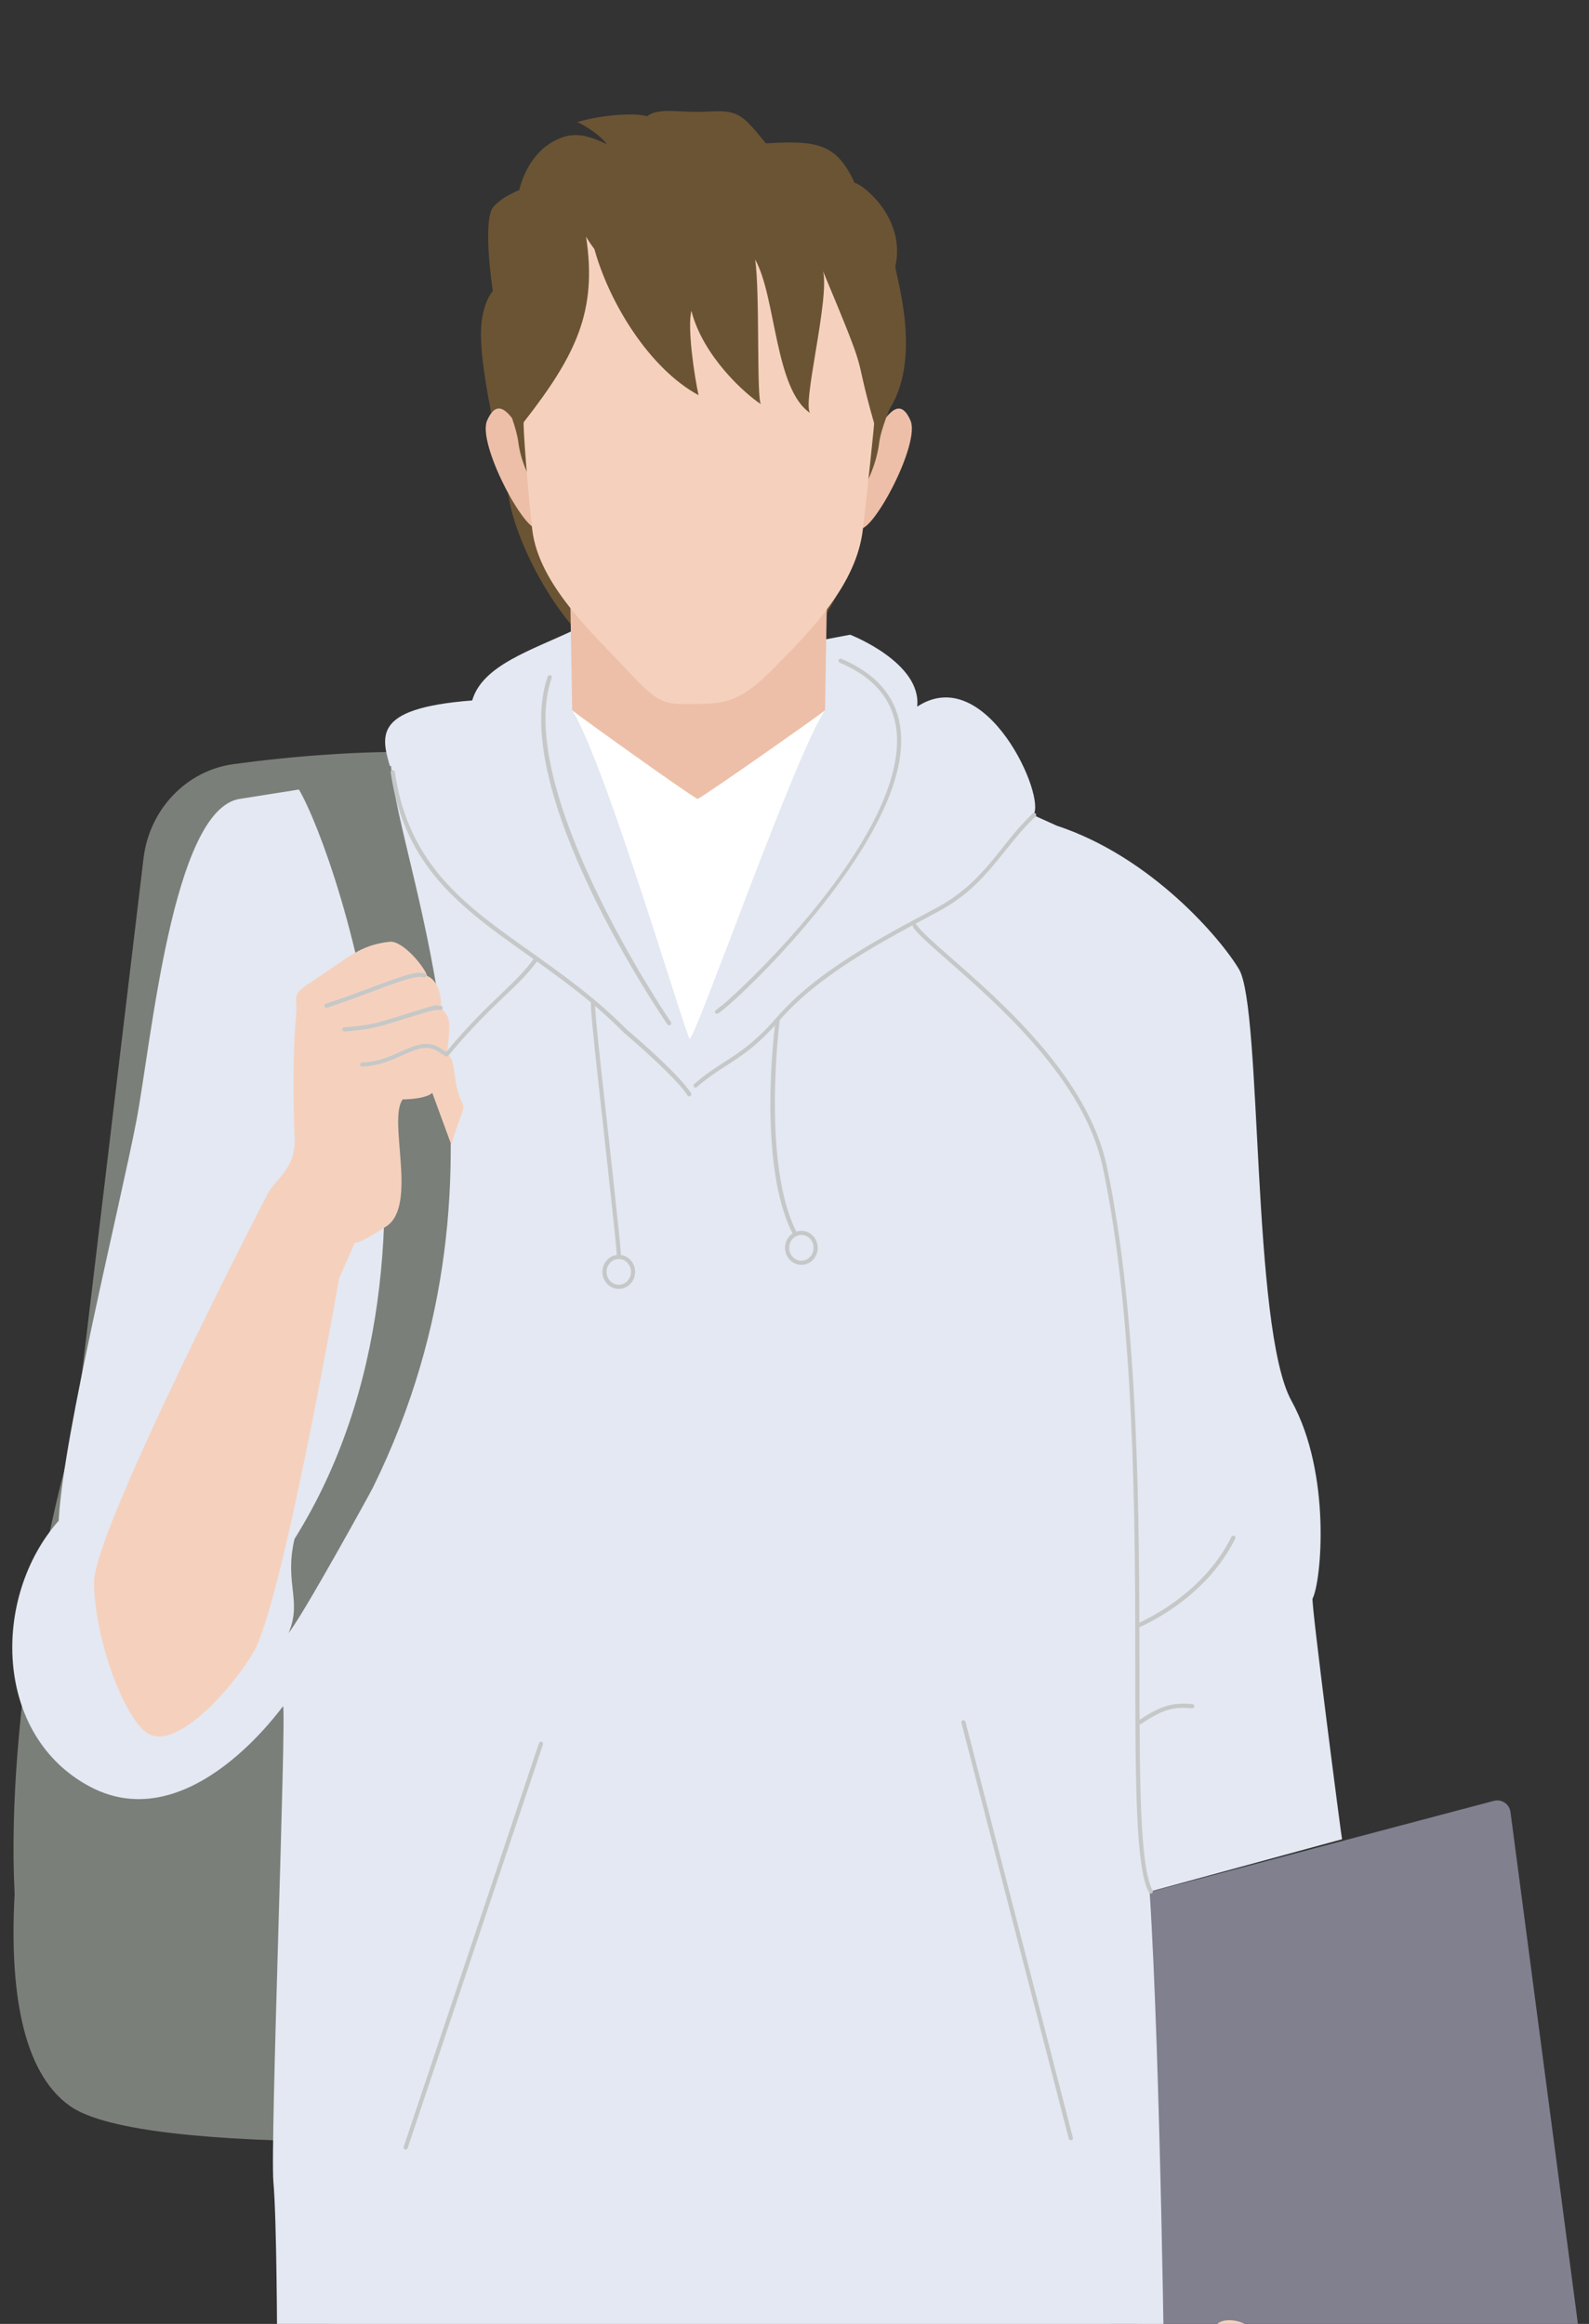 <?xml version="1.0" encoding="UTF-8"?>
<svg xmlns="http://www.w3.org/2000/svg" width="164.12" height="240" xmlns:xlink="http://www.w3.org/1999/xlink" version="1.1" viewBox="0 0 164.12 240">
  <rect x="0" y="0" width="164.12" height="240" fill="#333333" stroke="none"/>
  <!-- Generator: Adobe Illustrator 30.0.0, SVG Export Plug-In . SVG Version: 2.1.1 Build 123)  -->
  <defs>
    <style>
      .st0 {
        fill: none;
      }

      .st1 {
        fill: #7b7f79;
      }

      .st2 {
        fill: #6b8896;
      }

      .st3 {
        fill: #e3e8f2;
      }

      .st4 {
        fill: #f5d1bd;
      }

      .st5 {
        fill: #6b5434;
      }

      .st6 {
        isolation: isolate;
      }

      .st7 {
        mix-blend-mode: multiply;
      }

      .st8 {
        fill: #c6c8c8;
      }

      .st9 {
        clip-path: url(#clippath-1);
      }

      .st10 {
        fill: #fff;
      }

      .st11 {
        fill: #b3955c;
      }

      .st12 {
        fill: #80808f;
      }

      .st13 {
        clip-path: url(#clippath);
      }

      .st14 {
        fill: #edbfa8;
      }
    </style>
    <clipPath id="clippath">
      <rect class="st0" width="164.12" height="240"/>
    </clipPath>
    <clipPath id="clippath-1">
      <rect class="st0" y="68.03" width="136.51" height="410.85"/>
    </clipPath>
  </defs>
  <g class="st6">
    <g id="_レイヤー_1" data-name="レイヤー_1">
      <g class="st13">
        <path class="st5" d="M92.5,27.41c1.04-5.01-3.52-8.46-4.23-8.52-1.84-3.99-3.74-4.42-9.16-4.08-.78-.95-1.26-1.54-1.64-1.92-1.67-1.84-3.04-1.34-5.55-1.34-2.09,0-4.03-.4-5.08.46-.48-.12-1-.19-1.58-.19-3.27,0-5.63.79-5.63.79,0,0,1.96.88,3.07,2.29-1.48-.68-2.98-1.31-4.64-.71-3.65,1.32-4.41,5.41-4.42,5.43-.98.42-1.99.98-2.64,1.69-1.25,1.34-.1,8.75-.1,8.75,0,0-1.08,1.14-1.21,3.89-.23,4.71,2.6,15.41,2.89,17.53.65,4.77,7.35,19.54,18.15,19.54,2.27,0,11.9-3.71,14.46-7.4,2.73-3.9,4.41-12.78,5.07-14.34,0,0,1.05-6.11,1.68-7.14,3.4-5.53.41-14.1.54-14.72"/>
        <path class="st11" d="M3.22,464.35c5.62-3.11,7.07-4.22,9.93-6.72,1.41-1.23,9.34-7.88,10.23-18.2.29-3.34,12.35-3.7,17.81-3.02,1.79.23.6,9.41.69,11.3.29,6.04,3.65,9.69.94,13.55-.05,1.23.17,4.34-1.67,4.81-1.58.4-4.49,1.59-6.75,1.16-1.03-.19-2.1.01-2.85.73-2.77,2.65-6.56,9.42-9.77,10.36-10.35,3.28-21.3,2.51-21.21-.98.1-3.5-3.53-9.57,2.65-13"/>
        <path class="st11" d="M108.05,466.76c-6.06-3.34-7.32-2.39-9.67-5.36-1.1-1.4-8.17-6.29-6-17.76.63-3.33-11.03-6.08-16.46-5.62-1.49.13-1.96,10.02-2.41,11.5-1.64,5.39-5.53,12.06-3.71,15.18-.98,3.82-.74,5.69,1.25,6.65,1.5.73,5.07,2.17,7.41.92.74-.4,1.65-.22,2.16.46,2.48,3.28,5.59,8.52,9.16,9.38,8.26,1.27,22.48.69,22.63-2.65.14-3.34,1.71-9.37-4.36-12.71"/>
        <path class="st2" d="M36.56,216.61c-.74,6.15-2.52,23.92-2.52,25.17,0,4.95-3.33,81.54-3.75,96.94-.5,18.53-7.97,101.75-7.97,101.75l20.33,3.21s9.19-42.95,11.63-60.9c2.43-17.94,2.74-31.63,4.56-39.05,1.82-7.43,11.06-71.25,12.89-75.27.53-1.17,3.89-19,4.9-20.41.47,9.21.44,84.98-.47,91.48-.91,6.49-1.7,35.08-1.23,43.51.45,7.98-.74,57.56-.74,58.55s18.67,4.03,18.67,4.03c0,0,2.44-28.66,2.82-30.56.71-3.59,6.27-52.17,6.88-60.83.61-8.66,8.74-71.94,11.17-82.76,2.43-10.83.54-48.83.11-55.47l-77.29.63Z"/>
        <path class="st12" d="M163.59,244.67l-7.58-57.54c-.11-.82-.91-1.36-1.71-1.15l-42.1,11.14c-.67.18-1.11.84-1,1.53l8.27,54.25c.12.77.85,1.28,1.61,1.14l41.41-7.85c.72-.13,1.2-.8,1.1-1.52"/>
        <path class="st4" d="M138.88,250.51l-1.94-1.05s-1.32-2.48-1.89-3.49c-.57-1.02-1.16-3.67-2.12-4.59-.97-.92-2.13-.77-2.52-.14-.14.22-.29.5-.38.86-.29-.63-.6-1.25-.93-1.68-.66-.88-3.96-1.54-3.85.85-.93-.68-2.46.4-2.23,1.96.06.46.28,1.17.41,2.22-.4-.28-.98-.13-1.64.07-.92.29-.48,2.87-.61,4.28-.12,1.4.62,1.72,1.68,3.65,1.05,1.93,2.45,3.54,5.58,2.62.34-.1.51-.29.59-.5.02.01.04.03.06.05,1.26.88,2.81.15,3.68-.56,0,0,.02.02.03.03,1.31.92,2.93.1,3.78-.64.3.55,3.11-.04,4.7-.45,1.59-.42,2.55-2.66,3.26-4.46l-5.63.97Z"/>
        <path class="st1" d="M43.76,77.68c-6.3-.16-13.5.4-19.62,1.23-4.87.66-8.71,4.65-9.32,9.75l-7.14,59.72c-1.92,5.31-7.12,28.44-6.17,47.23-.52,9.51.66,18.32,5.72,21.89,3.76,2.66,15.21,3.61,28.39,3.68l8.14-143.51Z"/>
        <path class="st3" d="M138.61,189.93c-.09-.42-3.22-24.5-3.04-24.84.91-1.76,1.97-12.91-2.18-20.42-4.15-7.51-3.01-40.53-5.42-44.57-1.83-3.09-9.01-11.6-18.83-14.83l-2.43-1.1c1.45-1.71-4.83-15.9-11.98-11.19.5-4.55-6.92-7.43-6.92-7.43l-10.25,1.94-18.16-2.47c-4.59,2.17-9.57,3.69-10.63,7.32-10.63.82-9.37,3.82-8.31,7.41-1.78.64-13.81,2.44-15.73,2.76-6.94,1.15-9.1,25.19-10.65,33.28-1.69,8.75-7.52,32.31-8.01,41.08,0,.05,0,.11,0,.17-6.97,7.89-6.74,22.22,3.25,27.49,10.34,5.46,19.9-8.41,19.92-8.32.35,1.06-1.35,45.27-1,49.15.35,3.89.38,16.69.38,16.69,0,0,28.97,10.88,35.24,10.88s20.57.1,29.88-2.53c11.2-3.16,26.56-1.41,26.56-1.41,0,0-.42-35.97-1.56-53.63l19.86-5.41Z"/>
        <path class="st10" d="M59.1,73.36c3.42,5.43,11.6,33.24,12.14,33.94.95-.95,10.92-29.48,13.97-33.94-.22.24-5.76-5.42-26.1,0"/>
        <path class="st3" d="M86.27,131.36c0,1.04-.79,1.89-1.75,1.89s-1.75-.85-1.75-1.89.79-1.89,1.75-1.89,1.75.85,1.75,1.89"/>
        <path class="st3" d="M65.93,131.36c0,1.04-.79,1.89-1.75,1.89s-1.76-.85-1.76-1.89.79-1.89,1.76-1.89,1.75.85,1.75,1.89"/>
        <path class="st1" d="M30.52,80.99c3.27,4.43,19.04,47.39-.1,77.94-1.08,4.61.81,6.36-.61,9.71,1.44-1.75,8.4-14.39,8.72-15.04,16.49-33.53,2.57-63.82,1.86-74.5l-9.87,1.89Z"/>
        <path class="st4" d="M47.24,112.5c-.47-1.8-.19-2.95-1.07-3.67.11-1.06.37-2.74.16-3.56-.18-.7-.82-1.17-.82-1.17.16-1.31-.31-2.88-1.41-3.32-.12-.74-2.46-3.67-3.85-3.52-3.03.33-4.2,1.58-7.51,3.75-3.01,1.97-1.88,1.43-2.19,4.28-.3,2.85-.28,8.79-.12,12.12.16,3.33-1.91,4.21-2.86,6.01,0,0-17.88,34.55-17.86,40.01.03,5.46,2.94,13.83,5.51,15.56,2.58,1.73,7.89-3.38,10.9-8.25,3-4.87,8.91-38.75,8.91-38.75l1.65-3.71s-.1.53,3.21-1.62c3.31-2.16.13-10.97,1.7-13.12.01,0,2.31,0,3.06-.67l1.92,5.23c.14.26-.13.41.63-1.71,1.07-3.01.67-1.48.05-3.86"/>
        <g class="st7">
          <g class="st9">
            <path class="st8" d="M128.81,255.83s-.08-.01-.12-.04c-1.23-.86-3.92-3.29-4.64-4.68-.61-1.18-.91-3.88-1.05-5.17l-.05-.41c-.01-.12.07-.23.19-.24.12-.02.23.07.24.19l.05.42c.14,1.27.44,3.91,1.01,5.02.63,1.22,3.16,3.58,4.5,4.52.1.07.12.2.05.3-.04.06-.11.09-.18.09"/>
            <path class="st8" d="M132.52,255.31s-.08-.01-.12-.04c-1.23-.86-3.92-3.29-4.64-4.68-.61-1.19-.91-3.89-1.05-5.19l-.05-.39c-.07-.56-.64-1.67-1.1-2.56-.42-.82-.65-1.26-.66-1.49,0-.12.08-.22.2-.23.13-.01.23.08.23.2.01.15.33.77.61,1.32.5.97,1.07,2.07,1.14,2.71l.05.4c.14,1.27.43,3.92,1.01,5.03.63,1.22,3.17,3.59,4.5,4.53.1.07.12.2.05.3-.04.06-.11.09-.18.09"/>
            <path class="st8" d="M136.29,254.67c-.07,0-.15-.04-.19-.11-.14-.26-1.33-1.52-2.38-2.63-1.13-1.19-2.19-2.32-2.49-2.74-.31-.45-.47-1.71-.65-3.16-.18-1.44-.38-3.07-.76-3.83-.05-.11,0-.23.1-.29.11-.06.23-.01.29.1.41.83.61,2.42.8,3.97.16,1.28.32,2.61.58,2.97.28.4,1.38,1.56,2.45,2.69,1.42,1.5,2.3,2.43,2.45,2.72.06.11.02.24-.09.29-.03.02-.07.02-.1.02"/>
            <path class="st8" d="M10.49,475.85c-3.4,0-7.04-.66-10.38-2.61-.11-.06-.14-.19-.08-.3.06-.1.19-.14.3-.08,8,4.67,17.77,1.79,21.6.34,2.59-.98,3.33-2.12,4.26-3.57,1.04-1.6,2.32-3.59,6.75-5.87,1.75-.9,8.96-2.16,9.26-2.22.12-.02.23.06.25.18.02.12-.06.23-.18.25-.07.01-7.44,1.3-9.14,2.18-4.32,2.23-5.52,4.08-6.58,5.72-.94,1.45-1.75,2.7-4.47,3.74-2.3.87-6.7,2.24-11.59,2.24"/>
            <path class="st8" d="M22.22,473.06h-.01c-.12,0-.21-.11-.2-.23.15-2.78-.66-6.91-3.44-9.38-2.29-2.04-5.55-2.72-9.69-2.01-.13.03-.23-.06-.25-.18-.02-.12.06-.23.18-.25,4.28-.73,7.66-.02,10.05,2.11,3.72,3.32,3.64,8.68,3.58,9.72,0,.12-.1.2-.22.2"/>
            <path class="st8" d="M17.17,462.64c-.07,0-.14-.04-.18-.1-.06-.1-.03-.24.07-.3.16-.1,15.94-9.82,14.8-19.93-.01-.12.07-.23.19-.24.12-.02.23.07.24.19,1.17,10.39-14.34,19.95-15,20.35-.04.02-.07.03-.11.03"/>
            <path class="st8" d="M15.97,455.04c-.07,0-.14-.04-.18-.1-.06-.1-.03-.24.07-.3.05-.03,4.92-2.92,10.82-1.46.12.03.18.14.16.26-.03.12-.14.19-.26.16-5.73-1.41-10.45,1.38-10.49,1.41-.04.02-.07.03-.11.03"/>
            <path class="st8" d="M24.39,457.84c-.06,0-.13-.03-.17-.08-1.22-1.61-4.72-5.77-6.21-5.77-.12,0-.22-.1-.22-.22s.1-.22.22-.22c1.98,0,6.09,5.33,6.55,5.94.07.1.05.23-.04.3-.04.03-.08.04-.13.04"/>
            <path class="st8" d="M19.86,450.43c-.08,0-.15-.04-.19-.11-.06-.11-.01-.24.09-.29.06-.04,6.53-3.45,12.43-1.99.11.03.18.14.16.26-.03.12-.13.19-.26.16-5.74-1.42-12.06,1.92-12.12,1.95-.04.02-.07.02-.1.02"/>
            <path class="st8" d="M30.08,451.69s-.07-.01-.11-.03c-.07-.04-7.13-4.11-8.98-4.11-.12,0-.22-.1-.22-.22s.1-.22.22-.22c1.96,0,8.91,4,9.2,4.17.1.06.14.19.08.3-.04.07-.11.11-.19.11"/>
            <path class="st8" d="M22.5,445.31c-.07,0-.14-.03-.18-.1-.07-.1-.04-.23.06-.3.06-.04,5.63-3.74,11.55-2.27.12.03.18.14.16.26-.02.11-.13.19-.26.16-5.73-1.41-11.15,2.17-11.2,2.21-.04.02-.08.04-.12.04"/>
            <path class="st8" d="M33.02,446.72s-.07-.01-.11-.03c-2.74-1.64-8.3-4.73-9.79-4.73-.12,0-.22-.1-.22-.22s.1-.22.22-.22c1.97,0,9.68,4.6,10,4.79.1.06.14.19.07.29-.04.07-.11.11-.18.11"/>
            <path class="st8" d="M11.22,459.37c-.07,0-.14-.03-.18-.1-.07-.1-.04-.23.06-.3,4.68-3.15,11.78-1.43,12.07-1.35.12.03.19.14.16.26-.03.11-.15.19-.26.16-.07-.02-7.21-1.75-11.73,1.29-.04.02-.08.04-.12.04"/>
            <path class="st8" d="M20.16,462.27c-.08,0-.16-.05-.19-.12-.02-.05-2.58-5.31-5.8-5.35-.12,0-.22-.1-.22-.22,0-.12.1-.21.22-.21,3.49.05,6.07,5.37,6.18,5.6.05.11,0,.24-.1.29-.03.01-.06.02-.09.02"/>
            <path class="st8" d="M100.74,478.88c-4.82,0-9.69-.93-13.5-2.14-2.79-.89-3.39-1.87-4.09-2.99-.75-1.22-1.69-2.74-6.07-4.71-1.76-.8-7.17-4-7.4-4.14-.1-.06-.14-.19-.08-.29.06-.11.2-.13.3-.08.06.04,5.62,3.33,7.36,4.12,4.5,2.03,5.48,3.61,6.27,4.88.68,1.1,1.21,1.96,3.85,2.81,7.04,2.25,17.8,3.51,24.93-.38.1-.05.24-.02.29.09s.02.24-.09.29c-3.38,1.84-7.56,2.55-11.77,2.55"/>
            <path class="st8" d="M88.6,477.12h0c-.12,0-.22-.1-.21-.22,0-.24,0-.5,0-.78,0-2.91.01-8.33,3.32-11.25,1.93-1.71,4.73-2.35,8.33-1.9.12.01.2.12.19.24-.01.12-.1.2-.24.19-3.47-.43-6.16.18-7.99,1.8-3.16,2.8-3.17,7.89-3.18,10.93,0,.29,0,.55,0,.79,0,.12-.1.21-.22.21"/>
            <path class="st8" d="M92.11,464.59s-.06,0-.09-.02c-.13-.06-13.16-6.01-10.95-20.97.02-.12.13-.19.24-.18.12.02.2.13.18.24-2.17,14.63,10.57,20.45,10.7,20.51.11.05.16.18.11.29-.04.08-.12.13-.2.13"/>
            <path class="st8" d="M95.31,458.25s-.07,0-.1-.02c-.07-.04-7-3.51-13.12-1.95-.13.02-.23-.04-.26-.16-.03-.12.04-.23.16-.26,6.27-1.6,13.35,1.94,13.42,1.98.11.05.15.18.1.29-.04.07-.12.12-.19.12"/>
            <path class="st8" d="M84.7,459.86c-.07,0-.15-.04-.19-.11-.06-.1-.02-.24.08-.29.28-.16,6.94-3.91,8.99-3.98.11-.01.22.09.22.21,0,.12-.09.22-.21.22-1.95.07-8.73,3.89-8.79,3.93-.03.02-.07.03-.11.03"/>
            <path class="st8" d="M92.7,454.09s-.1-.01-.13-.05c-.06-.05-6.05-4.76-12.13-3.21-.13.03-.23-.04-.26-.16-.03-.12.04-.23.16-.26,6.3-1.61,12.45,3.23,12.51,3.28.09.07.11.21.04.3-.04.05-.11.08-.17.08"/>
            <path class="st8" d="M81.15,454.09c-.1,0-.18-.06-.21-.16-.03-.12.04-.23.15-.27.37-.11,9.12-2.58,11.15-2.65.09,0,.22.09.22.21,0,.12-.09.22-.21.22-1.98.07-10.95,2.61-11.04,2.64-.02,0-.04,0-.06,0"/>
            <path class="st8" d="M92.38,448.79s-.1-.01-.13-.05c-.06-.05-6.05-4.76-12.13-3.21-.12.02-.23-.04-.26-.16-.03-.12.04-.23.16-.26,6.3-1.61,12.45,3.23,12.51,3.28.09.07.11.21.04.3-.04.05-.11.08-.17.08"/>
            <path class="st8" d="M80.82,448.79c-.1,0-.18-.06-.21-.16-.03-.12.04-.24.15-.27.37-.11,9.12-2.58,11.15-2.65.12,0,.22.09.22.21s-.09.22-.21.22c-1.98.07-10.95,2.61-11.04,2.64-.02,0-.04,0-.06,0"/>
            <path class="st8" d="M97.86,461.38s-.03,0-.04,0c-3.06-.63-11.12-.01-11.2,0-.11.01-.22-.08-.23-.2,0-.12.08-.22.2-.23.34-.03,8.2-.63,11.32.01.12.02.19.14.17.25-.02.1-.11.17-.21.17"/>
            <path class="st8" d="M89.41,464.48s-.08-.01-.12-.04c-.1-.07-.12-.2-.05-.3.13-.18,3.2-4.55,6.82-4.71.12,0,.22.09.23.2,0,.12-.09.22-.2.23-3.41.16-6.46,4.48-6.49,4.53-.04.06-.11.09-.18.09"/>
            <path class="st8" d="M117.72,178.08c-.07,0-.14-.04-.18-.1-.07-.1-.04-.23.06-.3,2.44-1.62,3.57-1.85,5.55-1.69.12.01.21.11.2.23,0,.12-.09.2-.23.2-1.89-.16-2.92.05-5.27,1.62-.04.02-.08.04-.12.04"/>
            <path class="st8" d="M63.91,129.7c-.12,0-.22-.1-.22-.22,0-.53-.46-4.67-.98-9.47-1.46-13.27-1.82-16.4-1.63-16.67.07-.1.2-.13.3-.06.08.06.12.17.08.26-.11.67.95,9.69,1.68,16.42.55,5.01.98,8.97.98,9.52,0,.12-.1.22-.22.22"/>
            <path class="st8" d="M71.19,113.23c-.07,0-.14-.04-.18-.1-1.18-1.81-5.22-5.32-6.43-6.36-.06-.05-.1-.08-.1-.08-3.26-3.3-6.68-5.73-9.99-8.08-6.82-4.84-12.71-9.03-14.14-18.84-.02-.12.06-.23.18-.24.11-.02.23.06.25.18,1.4,9.63,7.22,13.76,13.96,18.54,3.32,2.36,6.76,4.8,10.05,8.13l.07.05c1.57,1.34,5.34,4.65,6.51,6.46.07.1.04.23-.06.3-.04.02-.08.04-.12.04M71.85,112.32c-.06,0-.12-.02-.16-.07-.08-.09-.07-.23.02-.3,1.13-.99,2.14-1.64,3.11-2.27,1.57-1.01,3.19-2.05,5.37-4.57,4.1-4.73,10.41-8.09,16.51-11.34,5.08-2.71,6.54-6.54,9.97-9.76.08-.08.22-.08.3.01.08.08.08.22-.01.3-3.46,3.25-4.95,7.1-10.06,9.82-6.07,3.23-12.34,6.57-16.39,11.24-2.23,2.57-3.87,3.63-5.46,4.65-.96.62-1.96,1.26-3.07,2.23-.04.04-.09.05-.14.05"/>
            <path class="st8" d="M69.11,105.88c-.07,0-.14-.03-.18-.09-.67-.98-16.45-24.22-12.36-35.92.04-.11.17-.17.28-.13.11.04.17.16.13.28-4.01,11.49,12.15,35.3,12.31,35.53.07.1.04.23-.05.3-.04.03-.08.04-.12.04"/>
            <path class="st8" d="M74.06,104.69c-.08,0-.17-.04-.22-.11-.09-.16.18-.3.64-.7,0,0,.01.01.02.02,3.01-2.49,17.97-16.89,18.15-27.22.07-3.78-1.92-6.55-5.91-8.24-.11-.05-.16-.18-.12-.29s.17-.16.28-.11c4.46,1.89,6.53,5.09,6.13,9.5-1.01,11.19-18.1,26.96-18.93,27.15-.01,0-.03,0-.05,0"/>
            <path class="st8" d="M82.15,127.69c-.08,0-.15-.04-.19-.11-3.87-7.27-1.89-22.15-1.84-22.23l.18.12.02.22-.02-.22.23-.09c-.02.14-1.9,15.02,1.81,21.99.06.11.01.24-.09.29-.04.02-.07.02-.1.02"/>
            <path class="st8" d="M41.9,222s-.05,0-.07-.01c-.11-.04-.18-.16-.14-.27l13.98-41.7c.04-.11.16-.18.28-.14.11.04.17.16.13.28l-13.98,41.69c-.03.09-.12.15-.2.15"/>
            <path class="st8" d="M110.6,221.03c-.1,0-.18-.06-.21-.16l-11.09-42.95c-.03-.11.04-.23.16-.26.11-.03.23.04.26.16l11.09,42.95c.03.11-.04.23-.16.26-.02,0-.04,0-.05,0"/>
            <path class="st8" d="M117.45,168.13c-.08,0-.17-.05-.2-.14-.04-.11.01-.23.12-.28.06-.02,6.73-2.72,9.82-9,.05-.11.18-.15.29-.1.11.05.15.18.1.29-3.16,6.43-9.98,9.19-10.05,9.21-.02.01-.05.01-.08.01"/>
            <path class="st8" d="M118.86,195.56c-.07,0-.15-.04-.19-.11-1.39-2.51-1.4-11.63-1.41-23.18-.01-15.2-.04-36.01-3.36-51.72-1.9-9.01-10.72-16.72-15.98-21.34-1.83-1.6-3.15-2.75-3.61-3.47-.07-.1-.04-.23.06-.3.1-.06.23-.04.3.06.43.67,1.8,1.87,3.53,3.39,5.31,4.65,14.19,12.42,16.12,21.57,3.33,15.75,3.35,36.59,3.37,51.81.01,11.48.02,20.55,1.36,22.96.06.11.02.24-.08.29-.03.02-.07.03-.1.03"/>
            <path class="st8" d="M82.77,130.63c-.93,0-1.69-.79-1.69-1.76s.76-1.76,1.69-1.76,1.69.79,1.69,1.76-.76,1.76-1.69,1.76M82.77,127.54c-.7,0-1.26.6-1.26,1.33s.56,1.33,1.26,1.33,1.26-.6,1.26-1.33-.56-1.33-1.26-1.33"/>
            <path class="st8" d="M63.91,133.11c-.93,0-1.69-.79-1.69-1.76s.76-1.76,1.69-1.76,1.69.79,1.69,1.76-.76,1.76-1.69,1.76M63.91,130.02c-.7,0-1.26.6-1.26,1.33s.56,1.33,1.26,1.33,1.26-.6,1.26-1.33-.56-1.33-1.26-1.33"/>
            <path class="st8" d="M33.71,104.08c-.09,0-.18-.06-.2-.15-.04-.11.02-.23.14-.27,1.76-.58,3.35-1.17,4.77-1.7,2.79-1.04,4.64-1.74,5.45-1.43.11.04.17.17.13.28-.04.11-.17.17-.28.12-.67-.25-2.65.49-5.15,1.43-1.41.53-3.02,1.13-4.78,1.71-.02,0-.05.01-.07.01"/>
            <path class="st8" d="M35.56,106.53c-.11,0-.2-.08-.22-.2,0-.12.08-.22.2-.23,2.58-.19,3.43-.46,5.28-1.03.38-.12.8-.25,1.28-.4.71-.21,1.22-.38,1.61-.5,1.19-.37,1.24-.39,1.83-.29.12.02.2.13.18.25-.02.12-.14.2-.25.18q-.49-.08-1.63.28c-.39.12-.91.29-1.62.5-.48.14-.9.28-1.28.39-1.88.59-2.74.85-5.38,1.05h-.01"/>
            <path class="st8" d="M37.41,110.16c-.12,0-.21-.09-.22-.21,0-.12.09-.22.21-.22,1.6-.06,2.87-.62,3.99-1.13,1.34-.6,2.5-1.12,3.76-.55l.95.58c2.37-2.85,4.22-4.61,5.7-6.03,1.35-1.29,2.42-2.31,3.39-3.66.07-.1.21-.11.3-.05.1.07.12.2.05.3-1,1.38-2.08,2.41-3.45,3.71-1.5,1.44-3.37,3.22-5.79,6.13-.07.08-.19.1-.28.05l-1.08-.66c-1.06-.47-2.08-.01-3.39.57-1.15.52-2.47,1.1-4.15,1.16h0Z"/>
          </g>
        </g>
        <path class="st14" d="M85.44,58.58c0-11.75-26.58-11.75-26.58,0,0,.09-.01.16-.01.25l.25,14.53c.67.56,11.54,8.36,12.95,9.16,1.41-.8,12.49-8.6,13.16-9.16l.25-14.53c0-.09-.01-.16-.01-.25"/>
        <path class="st14" d="M91.54,43.1c-.36.99-.64,1.9-.73,2.61-.17,1.31-.56,2.58-1.13,3.79l-.9,5.11c1.43.33,6.29-8.83,5.26-11.18-.76-1.74-1.6-1.45-2.5-.33"/>
        <path class="st14" d="M52.89,43.19c-.92-1.2-1.79-1.55-2.58.24-1.03,2.35,3.83,11.51,5.26,11.18l-.96-5.46c-.54-1.12-.92-2.27-1.07-3.44-.08-.69-.33-1.57-.65-2.52"/>
        <path class="st4" d="M90.28,43.7c-2.37-8.32-.22-3.59-5.27-15.69.7,2.91-2.27,14.04-1.29,14.67-3.71-2.38-3.57-12.12-5.73-15.88.52,3.21.12,14.62.62,14.95-1.69-1.09-6.01-4.98-7.2-9.65-.44,1.76.31,6.75.74,8.71-5.04-2.73-9.2-9.46-10.76-15.09-.36-.48-.66-.91-.86-1.29,1.16,7.61-.95,12.15-6.42,19.15-.17-.19.46,7.64.86,11.09.66,5.7,6.3,10.78,9.94,14.68,3.26,3.5,3.75,3.37,6.77,3.35,2.75-.02,4.58-.02,7.9-3.35,4.23-4.26,8.88-8.98,9.54-14.68.39-3.33,1.21-11.03,1.16-10.97"/>
      </g>
    </g>
  </g>
</svg>
